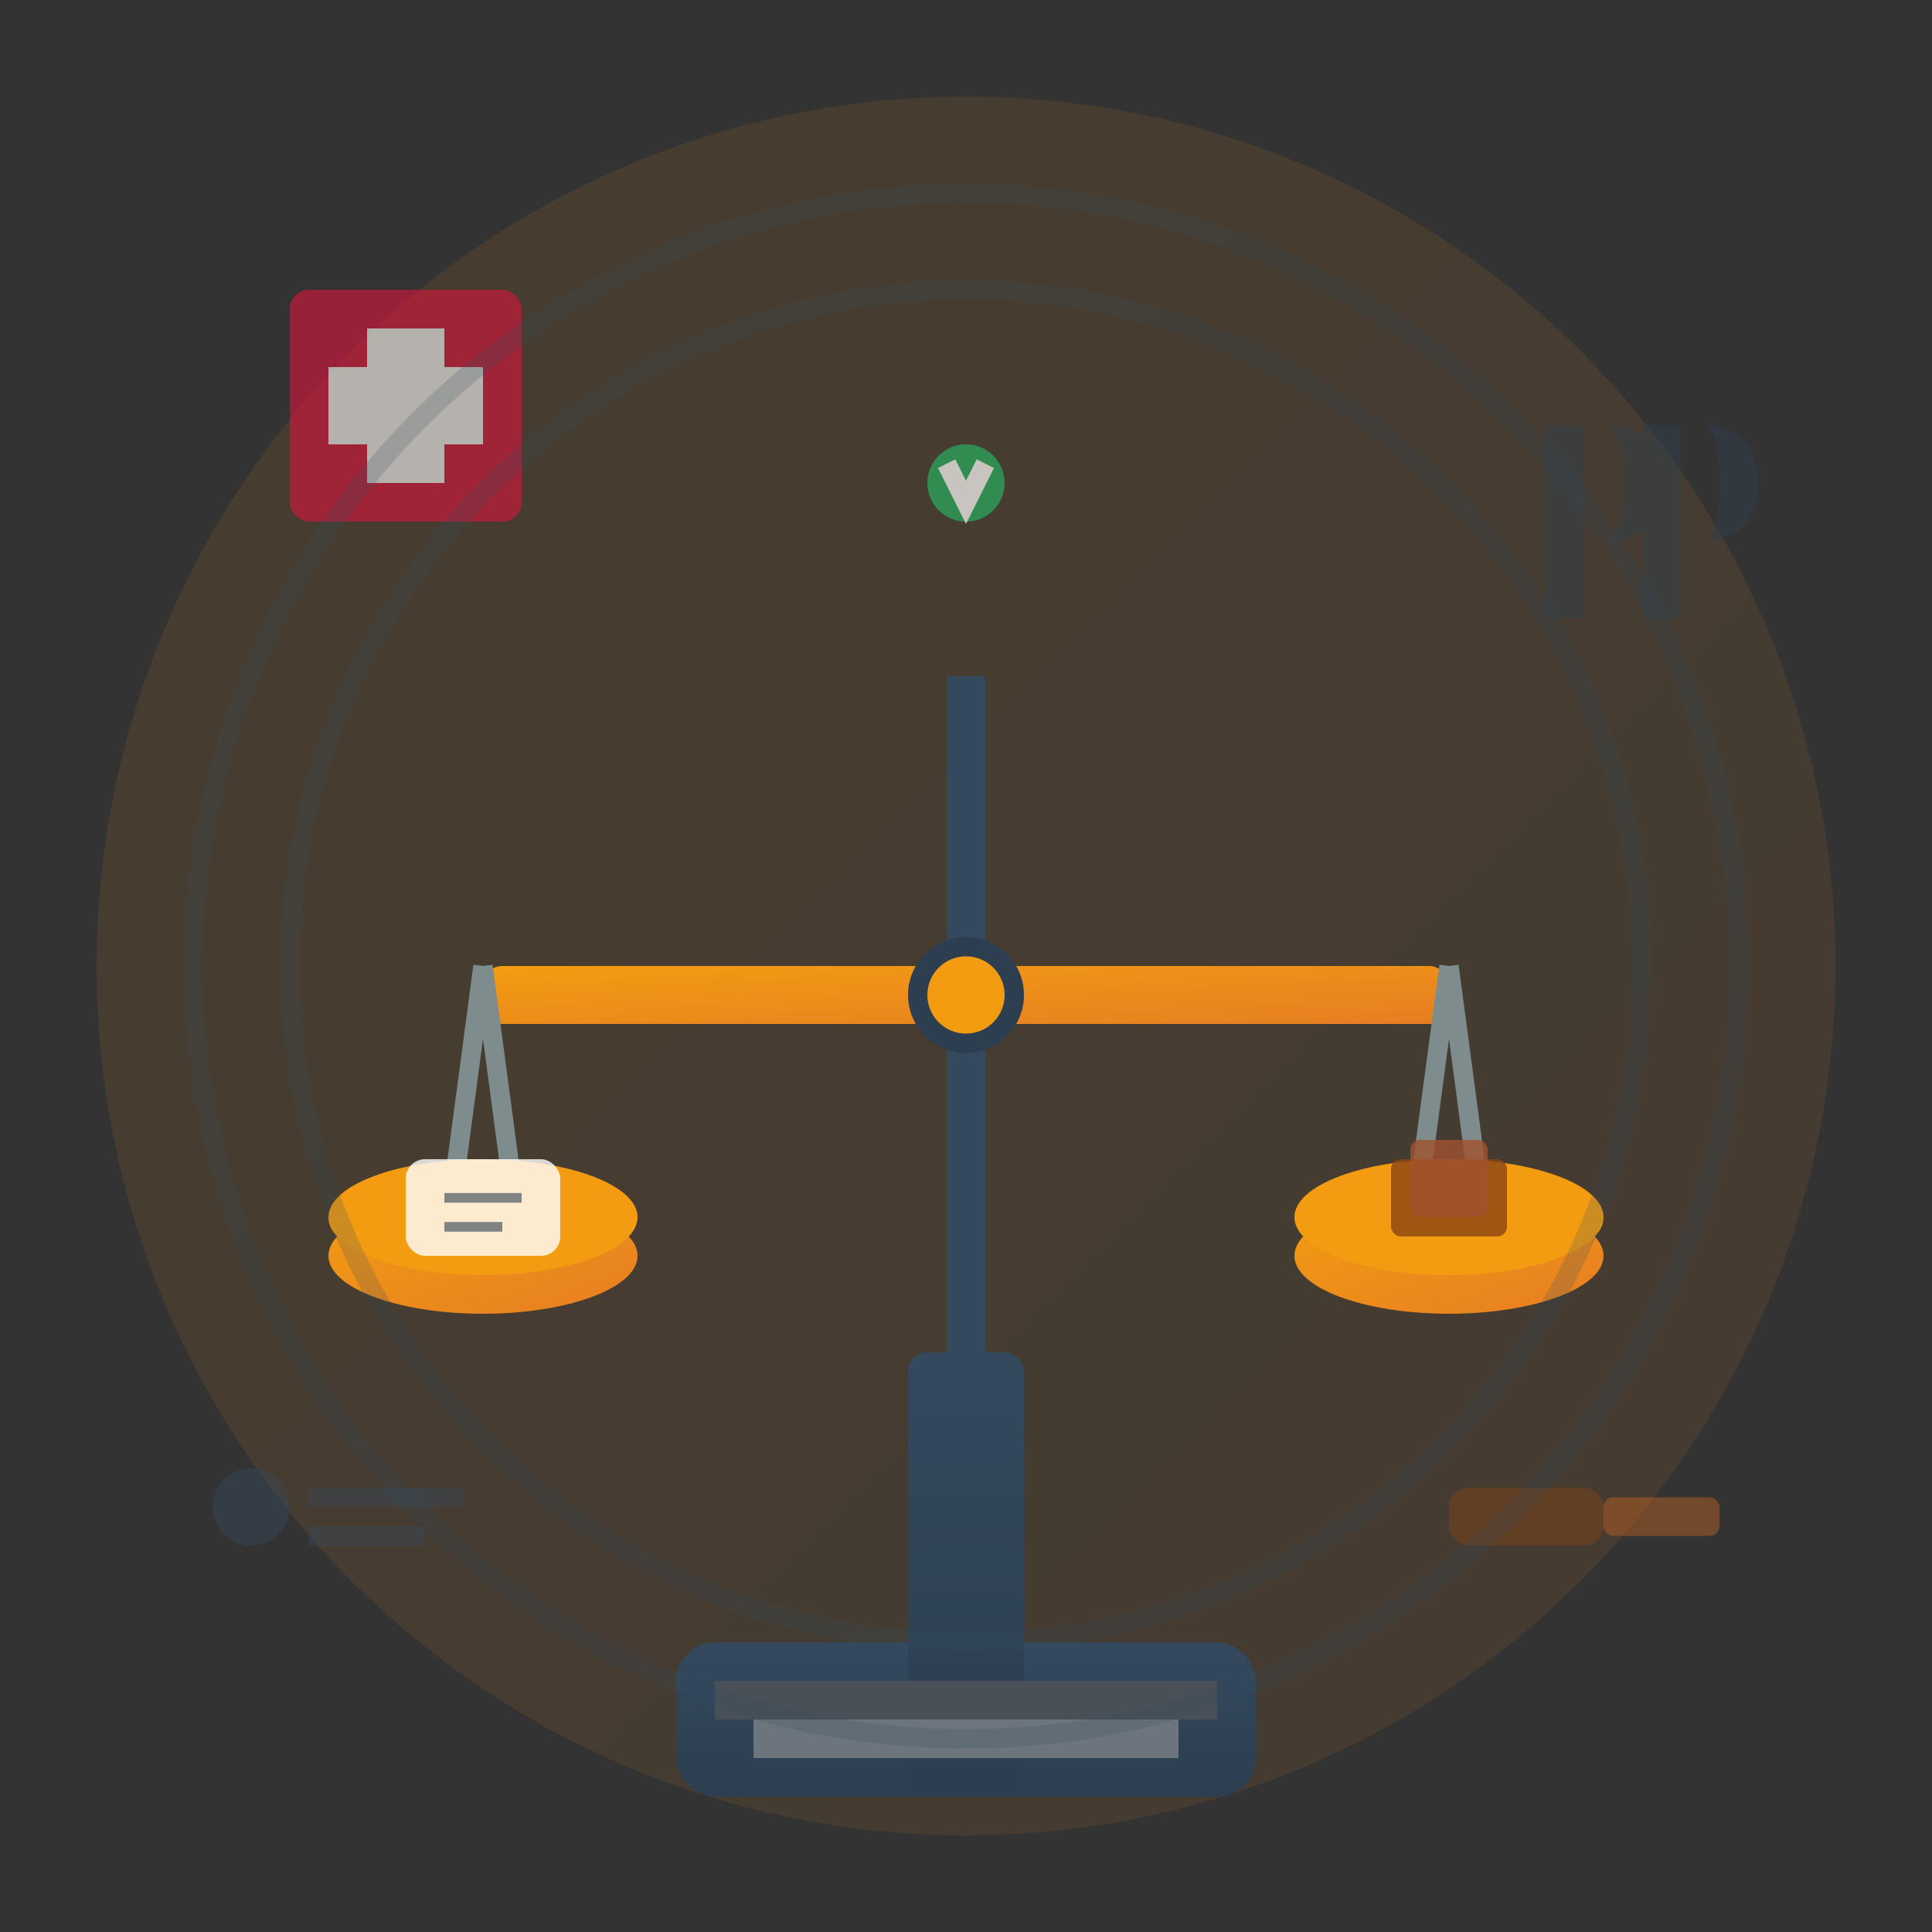 <svg viewBox="0 0 100 100" xmlns="http://www.w3.org/2000/svg">
  <rect x="0" y="0" width="100" height="100" fill="#333333" stroke="none"/>
  <defs>
    <linearGradient id="scaleGradient" x1="0%" y1="0%" x2="100%" y2="100%">
      <stop offset="0%" stop-color="#f39c12"/>
      <stop offset="100%" stop-color="#e67e22"/>
    </linearGradient>
    <linearGradient id="baseGradient" x1="0%" y1="0%" x2="0%" y2="100%">
      <stop offset="0%" stop-color="#34495e"/>
      <stop offset="100%" stop-color="#2c3e50"/>
    </linearGradient>
  </defs>
  
  <!-- Background circle -->
  <circle cx="50" cy="50" r="45" fill="url(#scaleGradient)" opacity="0.1"/>
  
  <!-- Scale base/pedestal -->
  <g transform="translate(35,70)">
    <!-- Base platform -->
    <rect x="0" y="15" width="30" height="8" fill="url(#baseGradient)" rx="2"/>
    
    <!-- Pedestal column -->
    <rect x="12" y="0" width="6" height="23" fill="url(#baseGradient)" rx="1"/>
    
    <!-- Decorative base details -->
    <rect x="2" y="17" width="26" height="2" fill="#495057"/>
    <rect x="4" y="19" width="22" height="2" fill="#6c757d"/>
  </g>
  
  <!-- Main scale structure -->
  <g transform="translate(50,35)">
    <!-- Central support post -->
    <rect x="-1" y="0" width="2" height="35" fill="#34495e"/>
    
    <!-- Horizontal beam -->
    <rect x="-25" y="15" width="50" height="3" fill="url(#scaleGradient)" rx="1"/>
    
    <!-- Center pivot point -->
    <circle cx="0" cy="16.5" r="3" fill="#2c3e50"/>
    <circle cx="0" cy="16.5" r="2" fill="#f39c12"/>
  </g>
  
  <!-- Left scale pan -->
  <g transform="translate(25,50)">
    <!-- Chains -->
    <line x1="0" y1="0" x2="-2" y2="15" stroke="#7f8c8d" stroke-width="1"/>
    <line x1="0" y1="0" x2="2" y2="15" stroke="#7f8c8d" stroke-width="1"/>
    
    <!-- Pan -->
    <ellipse cx="0" cy="15" rx="8" ry="3" fill="url(#scaleGradient)"/>
    <ellipse cx="0" cy="13" rx="8" ry="3" fill="#f39c12"/>
    
    <!-- Contents (legal documents) -->
    <rect x="-4" y="10" width="8" height="5" fill="white" rx="1" opacity="0.8"/>
    <g stroke="#2c3e50" stroke-width="0.5" opacity="0.6">
      <line x1="-2" y1="12" x2="2" y2="12"/>
      <line x1="-2" y1="13.5" x2="1" y2="13.5"/>
    </g>
  </g>
  
  <!-- Right scale pan -->
  <g transform="translate(75,52)">
    <!-- Chains -->
    <line x1="0" y1="-2" x2="-2" y2="13" stroke="#7f8c8d" stroke-width="1"/>
    <line x1="0" y1="-2" x2="2" y2="13" stroke="#7f8c8d" stroke-width="1"/>
    
    <!-- Pan -->
    <ellipse cx="0" cy="13" rx="8" ry="3" fill="url(#scaleGradient)"/>
    <ellipse cx="0" cy="11" rx="8" ry="3" fill="#f39c12"/>
    
    <!-- Contents (legal books) -->
    <rect x="-3" y="8" width="6" height="4" fill="#8b4513" rx="0.5" opacity="0.8"/>
    <rect x="-2" y="7" width="4" height="4" fill="#a0522d" rx="0.5" opacity="0.8"/>
  </g>
  
  <!-- Swiss elements -->
  <g transform="translate(15,15)" opacity="0.6">
    <!-- Swiss flag -->
    <rect x="0" y="0" width="12" height="12" fill="#dc143c" rx="1"/>
    <rect x="4" y="2" width="4" height="8" fill="white"/>
    <rect x="2" y="4" width="8" height="4" fill="white"/>
  </g>
  
  <!-- Legal symbols around the scale -->
  <g opacity="0.4">
    <!-- Paragraph symbol -->
    <g transform="translate(80,20)" fill="#2c3e50">
      <path d="M3,2 Q6,2 6,5 Q6,8 3,8 L2,8 L2,12 L0,12 L0,2 Z M2,2 L2,8 L3,8 Q4,8 4,5 Q4,2 3,2 Z"/>
      <path d="M8,2 Q11,2 11,5 Q11,8 8,8 L7,8 L7,12 L5,12 L5,2 Z M7,2 L7,8 L8,8 Q9,8 9,5 Q9,2 8,2 Z"/>
    </g>
    
    <!-- Article symbol -->
    <g transform="translate(10,75)" fill="#34495e">
      <circle cx="3" cy="3" r="2"/>
      <rect x="6" y="2" width="8" height="1"/>
      <rect x="6" y="4" width="6" height="1"/>
    </g>
    
    <!-- Gavel -->
    <g transform="translate(75,75)">
      <rect x="0" y="2" width="8" height="3" fill="#8b4513" rx="1"/>
      <rect x="8" y="2.5" width="6" height="2" fill="#d2691e" rx="0.5"/>
    </g>
  </g>
  
  <!-- Balance indicator -->
  <g transform="translate(50,25)" opacity="0.7">
    <!-- Balance point indicator -->
    <circle cx="0" cy="0" r="2" fill="#27ae60"/>
    <path d="M-1,-1 L0,1 L1,-1" stroke="white" stroke-width="1" fill="none"/>
  </g>
  
  <!-- Decorative frame elements -->
  <g opacity="0.2" stroke="#34495e" stroke-width="1" fill="none">
    <circle cx="50" cy="50" r="40"/>
    <circle cx="50" cy="50" r="35"/>
  </g>
</svg>
